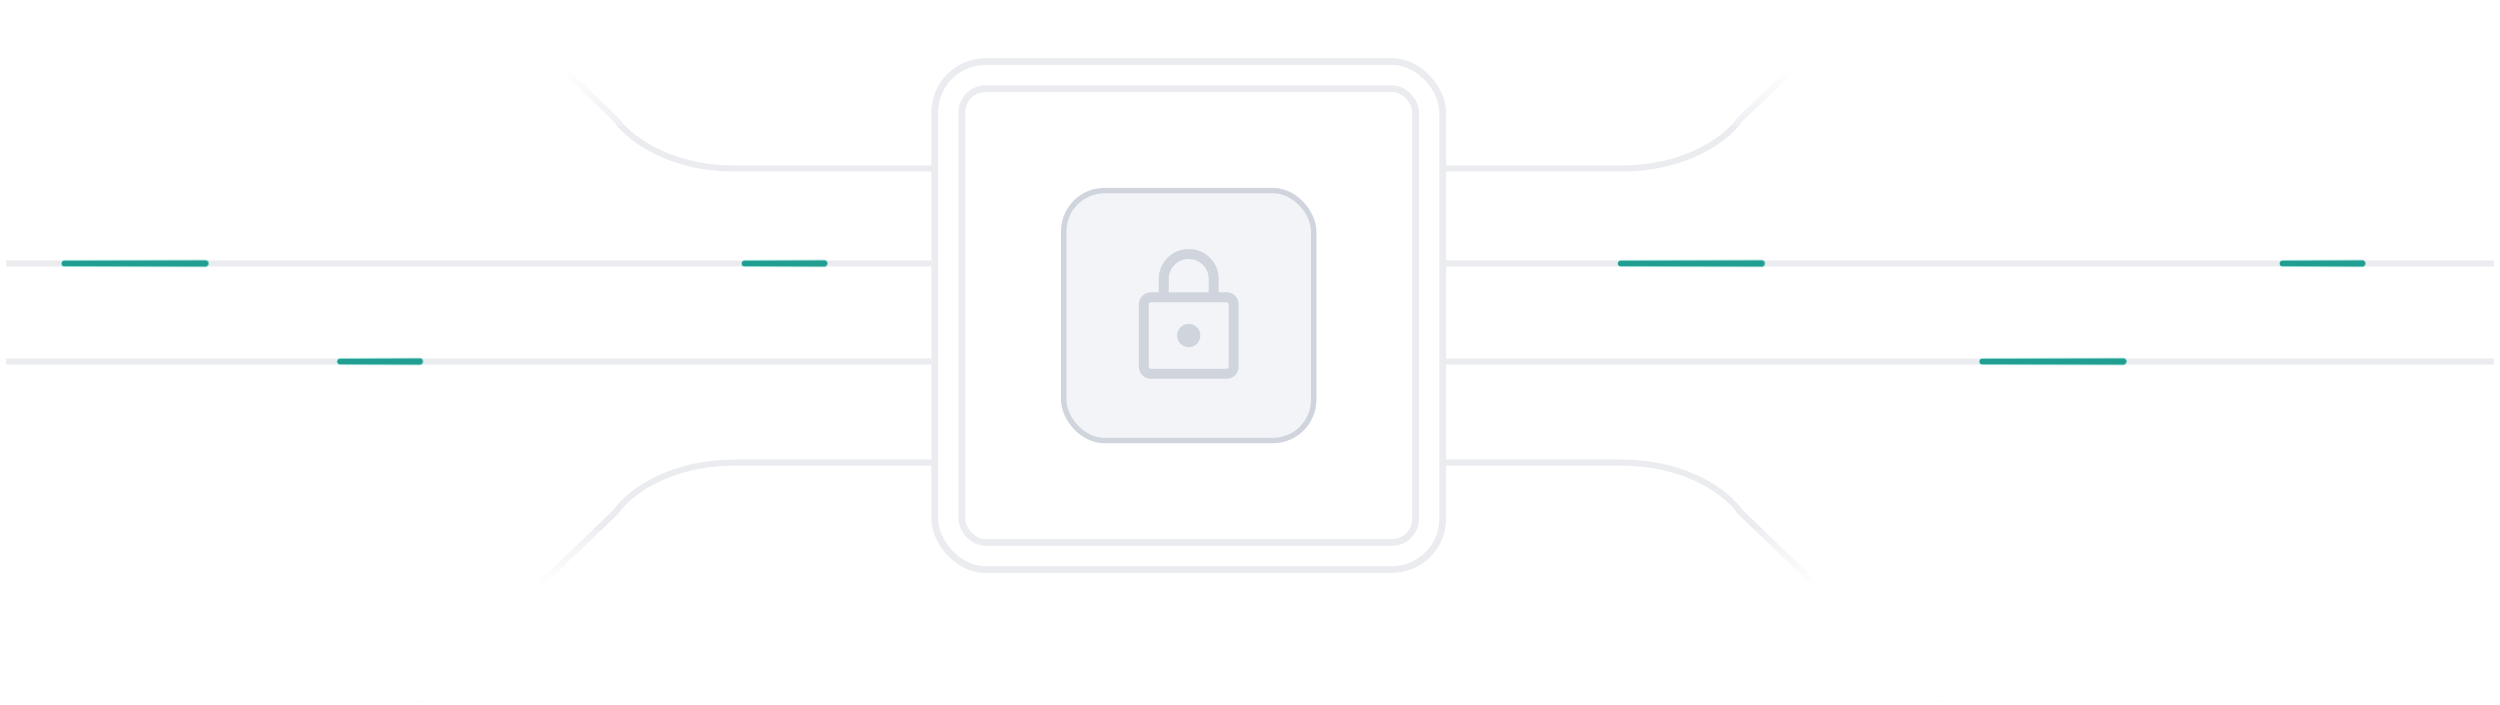 <svg xmlns="http://www.w3.org/2000/svg" width="408" height="115" viewBox="0 0 408 115" fill="none"><g clip-path="url(#clip0_7598_35030)"><line x1="1" y1="43" x2="152" y2="43" stroke="#EAECF0"/><line x1="1" y1="59" x2="152" y2="59" stroke="#EAECF0"/><line x1="236" y1="43" x2="407" y2="43" stroke="#EAECF0"/><line x1="236" y1="59" x2="407" y2="59" stroke="#EAECF0"/><path d="M59 123.5L100.539 83.5C102.325 80.833 108.713 75.5 119.968 75.5C131.224 75.5 173.344 75.5 192.996 75.5" stroke="#EAECF0"/><path d="M325.484 123.5L283.946 83.5C282.159 80.833 275.772 75.5 264.516 75.5C253.26 75.5 211.141 75.5 191.488 75.5" stroke="#EAECF0"/><path d="M59 -20.5L100.539 19.5C102.325 22.167 108.713 27.5 119.968 27.5C131.224 27.5 173.344 27.5 192.996 27.5" stroke="#EAECF0"/><path d="M325.484 -20.5L283.946 19.5C282.159 22.167 275.772 27.5 264.516 27.5C253.26 27.5 211.141 27.5 191.488 27.5" stroke="#EAECF0"/><rect x="1" y="86.5" width="406" height="28" fill="url(#paint0_linear_7598_35030)"/><rect width="406" height="28" transform="matrix(1 0 0 -1 1 20.5)" fill="url(#paint1_linear_7598_35030)"/><rect x="152.553" y="10.053" width="82.895" height="82.895" rx="8.289" fill="white" stroke="#EAECF0" stroke-width="1.105"/><rect x="156.975" y="14.475" width="74.053" height="74.053" rx="3.868" stroke="#EAECF0" stroke-width="1.105"/><rect x="173.6" y="31.102" width="40.796" height="40.796" rx="6.661" fill="#F2F4F7"/><rect x="173.6" y="31.102" width="40.796" height="40.796" rx="6.661" stroke="#D0D5DD" stroke-width="0.888"/><mask id="mask0_7598_35030" style="mask-type:alpha" maskUnits="userSpaceOnUse" x="180" y="38" width="28" height="27"><rect x="180.973" y="38.475" width="26.053" height="26.053" fill="#D9D9D9"/></mask><g mask="url(#mask0_7598_35030)"><path d="M187.822 61.814C187.28 61.814 186.818 61.623 186.434 61.239C186.051 60.856 185.859 60.393 185.859 59.852V49.665C185.859 49.123 186.051 48.661 186.434 48.278C186.818 47.894 187.28 47.702 187.822 47.702H189.116V45.531C189.116 44.176 189.591 43.023 190.542 42.072C191.492 41.122 192.645 40.647 194.001 40.647C195.356 40.647 196.509 41.122 197.46 42.072C198.41 43.023 198.886 44.176 198.886 45.531V47.702H200.18C200.721 47.702 201.184 47.894 201.567 48.278C201.951 48.661 202.142 49.123 202.142 49.665V59.852C202.142 60.393 201.951 60.856 201.567 61.239C201.184 61.623 200.721 61.814 200.18 61.814H187.822ZM187.822 60.186H200.18C200.277 60.186 200.357 60.155 200.42 60.092C200.483 60.029 200.514 59.949 200.514 59.852V49.665C200.514 49.567 200.483 49.487 200.42 49.425C200.357 49.362 200.277 49.331 200.18 49.331H187.822C187.724 49.331 187.644 49.362 187.582 49.425C187.519 49.487 187.488 49.567 187.488 49.665V59.852C187.488 59.949 187.519 60.029 187.582 60.092C187.644 60.155 187.724 60.186 187.822 60.186ZM194.001 56.658C194.528 56.658 194.977 56.473 195.346 56.104C195.716 55.734 195.9 55.286 195.9 54.758C195.9 54.231 195.716 53.782 195.346 53.413C194.977 53.043 194.528 52.859 194.001 52.859C193.473 52.859 193.025 53.043 192.655 53.413C192.286 53.782 192.101 54.231 192.101 54.758C192.101 55.286 192.286 55.734 192.655 56.104C193.025 56.473 193.473 56.658 194.001 56.658ZM190.744 47.702H197.257V45.531C197.257 44.627 196.941 43.858 196.308 43.225C195.674 42.591 194.905 42.275 194.001 42.275C193.096 42.275 192.327 42.591 191.694 43.225C191.061 43.858 190.744 44.627 190.744 45.531V47.702Z" fill="#D0D5DD"/></g><g filter="url(#filter0_d_7598_35030)"><rect width="24" height="1" rx="0.5" transform="matrix(-1 0 0 1 34 42.5)" fill="#209E91"/><rect x="0.05" y="-0.05" width="24.1" height="1.1" rx="0.55" transform="matrix(-1 0 0 1 34.1 42.5)" stroke="url(#paint2_linear_7598_35030)" stroke-width="0.1"/></g><g filter="url(#filter1_d_7598_35030)"><rect width="24" height="1" rx="0.5" transform="matrix(-1 0 0 1 288 42.5)" fill="#209E91"/><rect x="0.05" y="-0.05" width="24.1" height="1.1" rx="0.55" transform="matrix(-1 0 0 1 288.1 42.5)" stroke="url(#paint3_linear_7598_35030)" stroke-width="0.1"/></g><g filter="url(#filter2_d_7598_35030)"><rect width="24" height="1" rx="0.5" transform="matrix(-1 0 0 1 347 58.5)" fill="#209E91"/><rect x="0.05" y="-0.05" width="24.1" height="1.1" rx="0.55" transform="matrix(-1 0 0 1 347.1 58.5)" stroke="url(#paint4_linear_7598_35030)" stroke-width="0.1"/></g><g filter="url(#filter3_d_7598_35030)"><rect width="14" height="1" rx="0.5" transform="matrix(-1 0 0 1 69 58.5)" fill="#209E91"/><rect x="0.05" y="-0.05" width="14.1" height="1.1" rx="0.55" transform="matrix(-1 0 0 1 69.1 58.5)" stroke="url(#paint5_linear_7598_35030)" stroke-width="0.1"/></g><g filter="url(#filter4_d_7598_35030)"><rect width="14" height="1" rx="0.5" transform="matrix(-1 0 0 1 135 42.5)" fill="#209E91"/><rect x="0.05" y="-0.05" width="14.1" height="1.1" rx="0.55" transform="matrix(-1 0 0 1 135.1 42.5)" stroke="url(#paint6_linear_7598_35030)" stroke-width="0.1"/></g><g filter="url(#filter5_d_7598_35030)"><rect width="14" height="1" rx="0.5" transform="matrix(-1 0 0 1 386 42.5)" fill="#209E91"/><rect x="0.05" y="-0.05" width="14.1" height="1.1" rx="0.55" transform="matrix(-1 0 0 1 386.1 42.5)" stroke="url(#paint7_linear_7598_35030)" stroke-width="0.1"/></g></g><defs><filter id="filter0_d_7598_35030" x="5.898" y="38.4" width="32.203" height="9.199" filterUnits="userSpaceOnUse" color-interpolation-filters="sRGB"></filter><filter id="filter1_d_7598_35030" x="259.898" y="38.4" width="32.203" height="9.199" filterUnits="userSpaceOnUse" color-interpolation-filters="sRGB"></filter><filter id="filter2_d_7598_35030" x="318.898" y="54.4" width="32.203" height="9.199" filterUnits="userSpaceOnUse" color-interpolation-filters="sRGB"></filter><filter id="filter3_d_7598_35030" x="50.898" y="54.4" width="22.203" height="9.199" filterUnits="userSpaceOnUse" color-interpolation-filters="sRGB"></filter><filter id="filter4_d_7598_35030" x="116.898" y="38.4" width="22.203" height="9.199" filterUnits="userSpaceOnUse" color-interpolation-filters="sRGB"></filter><filter id="filter5_d_7598_35030" x="367.898" y="38.4" width="22.203" height="9.199" filterUnits="userSpaceOnUse" color-interpolation-filters="sRGB"></filter><linearGradient id="paint0_linear_7598_35030" x1="204" y1="84.654" x2="204" y2="95.731" gradientUnits="userSpaceOnUse"><stop stop-color="white" stop-opacity="0"/><stop offset="1" stop-color="white"/></linearGradient><linearGradient id="paint1_linear_7598_35030" x1="203" y1="-1.846" x2="203" y2="9.231" gradientUnits="userSpaceOnUse"><stop stop-color="white" stop-opacity="0"/><stop offset="1" stop-color="white"/></linearGradient><linearGradient id="paint2_linear_7598_35030" x1="24" y1="0.5" x2="-12" y2="0.5" gradientUnits="userSpaceOnUse"><stop stop-color="#B8F7F0"/><stop offset="1" stop-color="#209E91"/></linearGradient><linearGradient id="paint3_linear_7598_35030" x1="24" y1="0.5" x2="-12" y2="0.5" gradientUnits="userSpaceOnUse"><stop stop-color="#B8F7F0"/><stop offset="1" stop-color="#209E91"/></linearGradient><linearGradient id="paint4_linear_7598_35030" x1="24" y1="0.5" x2="-12" y2="0.5" gradientUnits="userSpaceOnUse"><stop stop-color="#B8F7F0"/><stop offset="1" stop-color="#209E91"/></linearGradient><linearGradient id="paint5_linear_7598_35030" x1="14" y1="0.5" x2="-7" y2="0.5" gradientUnits="userSpaceOnUse"><stop stop-color="#B8F7F0"/><stop offset="1" stop-color="#209E91"/></linearGradient><linearGradient id="paint6_linear_7598_35030" x1="14" y1="0.5" x2="-7" y2="0.5" gradientUnits="userSpaceOnUse"><stop stop-color="#B8F7F0"/><stop offset="1" stop-color="#209E91"/></linearGradient><linearGradient id="paint7_linear_7598_35030" x1="14" y1="0.5" x2="-7" y2="0.5" gradientUnits="userSpaceOnUse"><stop stop-color="#B8F7F0"/><stop offset="1" stop-color="#209E91"/></linearGradient><clipPath id="clip0_7598_35030"><rect width="408" height="114" fill="white" transform="translate(0 0.5)"/></clipPath></defs></svg>